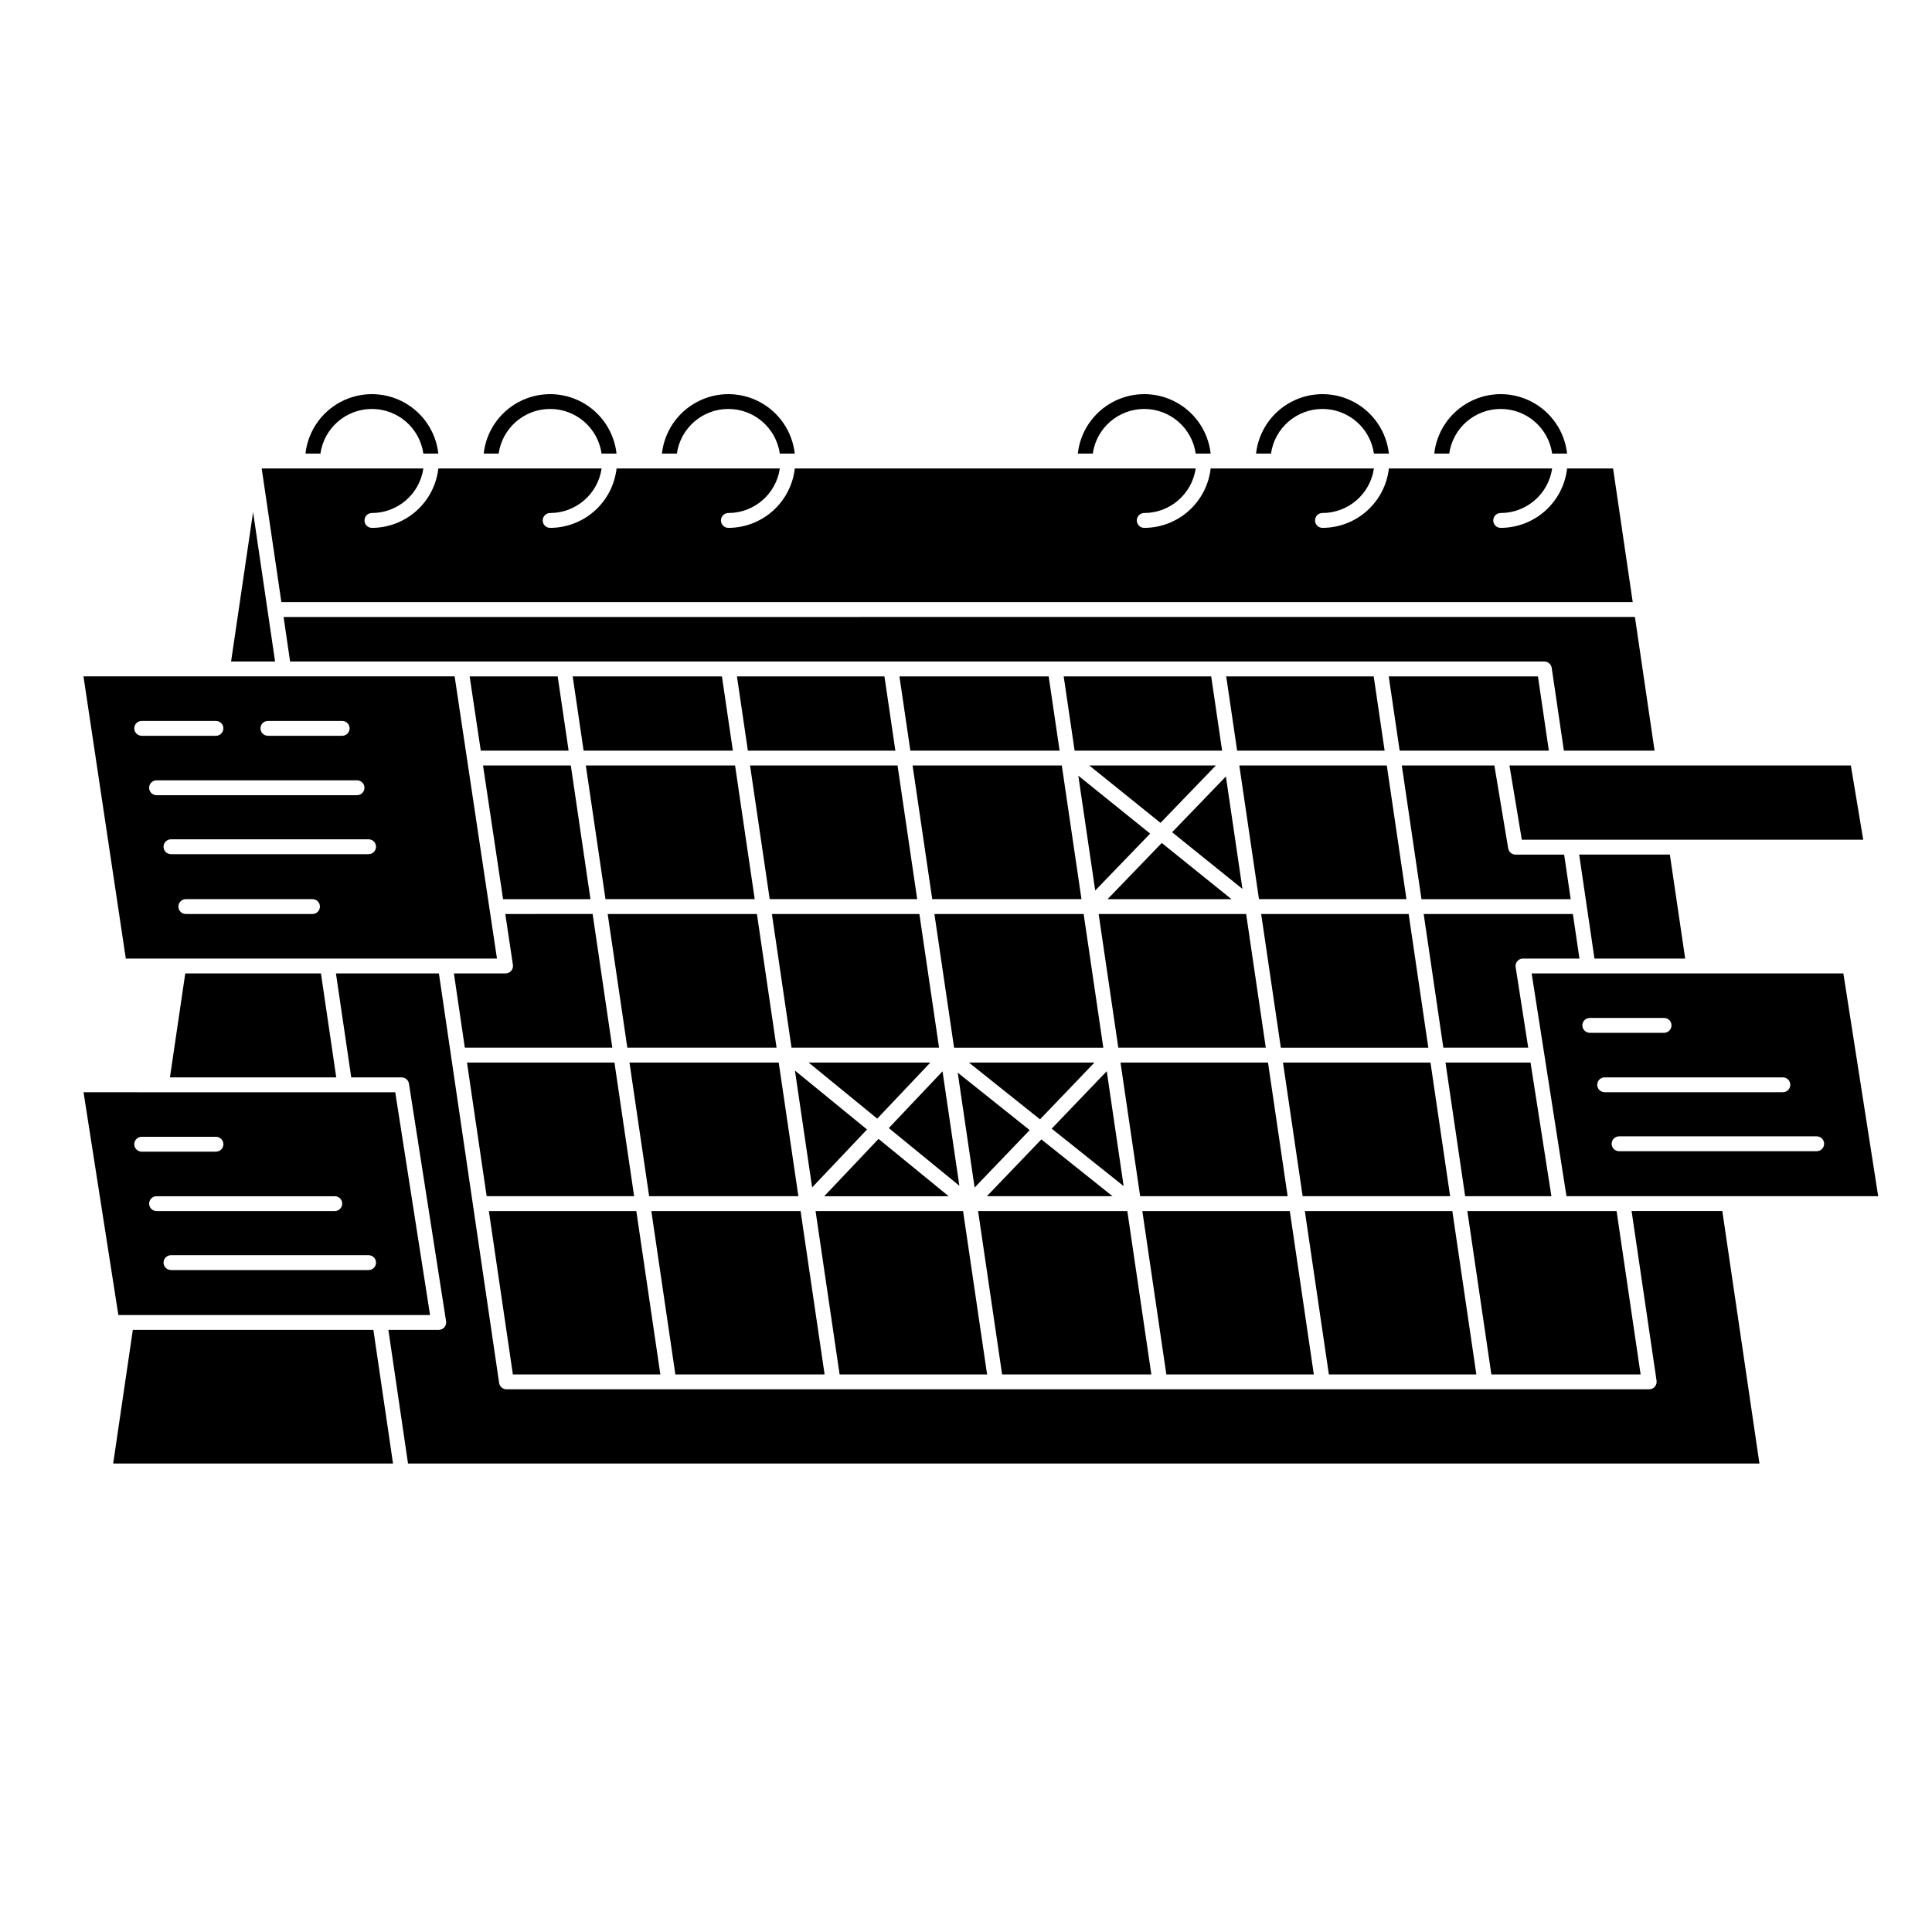 <?xml version="1.0" encoding="UTF-8"?>
<!-- Uploaded to: ICON Repo, www.iconrepo.com, Generator: ICON Repo Mixer Tools -->
<svg fill="#000000" width="800px" height="800px" version="1.1" viewBox="144 144 512 512" xmlns="http://www.w3.org/2000/svg">
 <g>
  <path d="m555.14 461.01-5.535-35.426h-22.535l5.211 35.426z"/>
  <path d="m472.43 346.86 5.211 35.422h39.086l-5.211-35.422z"/>
  <path d="m551.57 323.25h-39.543l2.894 19.68h39.543z"/>
  <path d="m545.63 370.48c-0.965 0.004-1.785-0.695-1.941-1.641l-3.664-21.973h-24.531l5.211 35.426h39.547l-1.738-11.809z"/>
  <path d="m437.3 427.88-14.594 15.223 19.07 15.223z"/>
  <path d="m528.3 461.01-5.207-35.426h-39.086l5.207 35.426z"/>
  <path d="m485.24 461.01-5.207-35.426h-39.09l5.211 35.426z"/>
  <path d="m339.3 323.25 2.894 19.68h39.086l-2.894-19.68z"/>
  <path d="m382.36 323.25 2.894 19.68h39.551l-2.894-19.68z"/>
  <path d="m342.77 346.86 5.211 35.422h39.086l-5.211-35.422z"/>
  <path d="m468.96 323.25 2.894 19.68h39.086l-2.894-19.68z"/>
  <path d="m435.15 386.22 5.211 35.426h39.086l-5.207-35.426z"/>
  <path d="m385.84 346.86 5.211 35.422h39.551l-5.211-35.422z"/>
  <path d="m454.62 364.55 18.641 15.02-4.383-29.801z"/>
  <path d="m425.89 323.25 2.898 19.68h39.086l-2.894-19.68z"/>
  <path d="m419.97 445.95-14.434 15.055h33.293z"/>
  <path d="m434.24 380 14.562-15.09-19.035-15.336z"/>
  <path d="m396.84 421.65h39.551l-5.211-35.426h-39.551z"/>
  <path d="m434.05 425.58h-33.293l18.859 15.055z"/>
  <path d="m416.88 443.49-19.074-15.223 4.477 30.445z"/>
  <path d="m348.56 386.22 5.207 35.426h39.09l-5.211-35.426z"/>
  <path d="m522.52 421.65-5.211-35.426h-39.086l5.211 35.426z"/>
  <path d="m437.51 382.29h32.852l-18.484-14.891z"/>
  <path d="m432.67 346.86 18.875 15.207 14.672-15.207z"/>
  <path d="m376.82 445.82-14.387 15.191h32.973z"/>
  <path d="m373.77 443.32-19.102-15.609 4.555 30.973z"/>
  <path d="m393.78 427.91-14.242 15.039 18.703 15.289z"/>
  <path d="m390.56 425.58h-32.277l18.195 14.871z"/>
  <path d="m299.25 346.86 5.211 35.422h39.547l-5.207-35.422z"/>
  <path d="m305.04 386.22 5.207 35.426h39.551l-5.207-35.426z"/>
  <path d="m355.58 461.01-5.211-35.426h-39.551l5.211 35.426z"/>
  <path d="m521.29 386.22 5.211 35.426h22.496l-3.336-21.344v-0.004c-0.09-0.566 0.074-1.145 0.449-1.582 0.371-0.438 0.918-0.688 1.492-0.688h14.969l-1.738-11.809z"/>
  <path d="m211.07 279.69-5.832 39.617h11.66z"/>
  <path d="m295.77 323.25 2.894 19.68h39.551l-2.894-19.68z"/>
  <path d="m576.69 303.57-5.207-35.426h-12.184c-0.488 4.328-2.555 8.324-5.801 11.227-3.246 2.902-7.445 4.512-11.801 4.519-1.086 0-1.969-0.883-1.969-1.969 0-1.086 0.883-1.969 1.969-1.969 6.844-0.008 12.648-5.035 13.637-11.809h-43.266c-0.492 4.328-2.555 8.324-5.801 11.227-3.246 2.902-7.449 4.512-11.805 4.519-1.086 0-1.965-0.883-1.965-1.969 0-1.086 0.879-1.969 1.965-1.969 6.848-0.008 12.652-5.035 13.641-11.809h-43.266c-0.492 4.328-2.559 8.324-5.805 11.227-3.246 2.902-7.445 4.512-11.801 4.519-1.086 0-1.969-0.883-1.969-1.969 0-1.086 0.883-1.969 1.969-1.969 6.844-0.008 12.648-5.035 13.637-11.809h-106.24c-0.488 4.328-2.555 8.324-5.801 11.227-3.246 2.902-7.445 4.512-11.801 4.519-1.09 0-1.969-0.883-1.969-1.969 0-1.086 0.879-1.969 1.969-1.969 6.844-0.008 12.648-5.035 13.637-11.809h-43.266c-0.492 4.328-2.559 8.324-5.805 11.227-3.246 2.902-7.445 4.512-11.801 4.519-1.086 0-1.969-0.883-1.969-1.969 0-1.086 0.883-1.969 1.969-1.969 6.848-0.008 12.652-5.035 13.641-11.809h-43.27c-0.488 4.328-2.555 8.324-5.801 11.227-3.246 2.902-7.445 4.512-11.801 4.519-1.086 0-1.969-0.883-1.969-1.969 0-1.086 0.883-1.969 1.969-1.969 6.844-0.008 12.648-5.035 13.637-11.809h-42.848l5.215 35.426z"/>
  <path d="m544.02 346.86 3.277 19.68h90.477l-3.281-19.68z"/>
  <path d="m268.46 323.25 2.949 19.68h23.281l-2.898-19.68z"/>
  <path d="m220.88 319.31h332.39c0.977 0.004 1.805 0.719 1.949 1.684l3.227 21.934h24.031l-5.207-35.426-358.12 0.004z"/>
  <path d="m257.97 492.5-9.227-59.039-82.605-0.004 9.227 59.039zm-14.32-13.891c0 0.523-0.207 1.023-0.574 1.391-0.371 0.371-0.871 0.578-1.391 0.578h-52.375c-1.086 0-1.969-0.883-1.969-1.969 0-1.086 0.883-1.969 1.969-1.969h52.375c0.52 0 1.02 0.207 1.391 0.578 0.367 0.367 0.574 0.867 0.574 1.391zm-8.961-15.629c0 0.52-0.207 1.02-0.578 1.391-0.367 0.367-0.871 0.574-1.391 0.574h-47.234c-1.086 0-1.965-0.879-1.965-1.965 0-1.09 0.879-1.969 1.965-1.969h47.234c0.52 0 1.023 0.207 1.391 0.574 0.371 0.371 0.578 0.871 0.578 1.395zm-53.137-17.715h19.68c1.086 0 1.969 0.883 1.969 1.969 0 1.086-0.883 1.969-1.969 1.969h-19.68c-1.086 0-1.969-0.883-1.969-1.969 0-1.086 0.883-1.969 1.969-1.969z"/>
  <path d="m179.2 496.43-5.207 35.426h74.164l-5.207-35.426z"/>
  <path d="m576.39 464.94 6.617 44.977v0.004c0.082 0.566-0.086 1.137-0.461 1.57-0.371 0.434-0.914 0.684-1.488 0.684h-302.84c-0.977 0-1.805-0.719-1.945-1.684l-15.961-108.53h-27.285l4.055 27.551 13.348 0.004c0.969 0 1.797 0.707 1.945 1.664l9.84 62.977c0.09 0.566-0.074 1.145-0.449 1.582s-0.922 0.688-1.496 0.688h-13.348l5.207 35.426h358.14l-9.84-66.914z"/>
  <path d="m632.51 401.96h-82.609l9.227 59.039h82.609zm-69.164 13.777c0-1.086 0.879-1.969 1.969-1.969h19.68c1.086 0 1.969 0.883 1.969 1.969 0 1.086-0.883 1.969-1.969 1.969h-19.68c-1.09 0-1.969-0.883-1.969-1.969zm3.938 15.742-0.004 0.004c0-1.09 0.883-1.969 1.969-1.969h47.234c1.086 0 1.965 0.879 1.965 1.969 0 1.086-0.879 1.965-1.965 1.965h-47.234c-1.086 0-1.969-0.879-1.969-1.965zm58.164 17.598-52.375 0.004c-1.086 0-1.969-0.883-1.969-1.969 0-1.086 0.883-1.969 1.969-1.969h52.375c1.086 0 1.965 0.883 1.965 1.969 0 1.086-0.879 1.969-1.965 1.969z"/>
  <path d="m233.11 429.52-4.055-27.555h-35.961l-4.055 27.555z"/>
  <path d="m275.7 398.03-11.219-74.785h-98.359l11.219 74.785zm-48.887-11.809h-33.566c-1.09 0-1.969-0.883-1.969-1.969 0-1.086 0.879-1.969 1.969-1.969h33.566c1.09 0 1.969 0.883 1.969 1.969 0 1.086-0.879 1.969-1.969 1.969zm16.836-17.824c0 0.52-0.207 1.02-0.574 1.391-0.371 0.367-0.871 0.578-1.391 0.578h-52.375c-1.086 0-1.969-0.883-1.969-1.969 0-1.09 0.883-1.969 1.969-1.969h52.375c0.52 0 1.02 0.207 1.391 0.574 0.367 0.371 0.574 0.871 0.574 1.395zm-3.059-15.633c0 0.523-0.207 1.023-0.578 1.391-0.367 0.371-0.867 0.578-1.391 0.578h-53.137c-1.086 0-1.965-0.883-1.965-1.969s0.879-1.969 1.965-1.969h53.137c0.523 0 1.023 0.207 1.391 0.578 0.371 0.367 0.578 0.871 0.578 1.391zm-25.582-17.711h19.68c1.086 0 1.965 0.879 1.965 1.969 0 1.086-0.879 1.969-1.965 1.969h-19.68c-1.09 0-1.969-0.883-1.969-1.969 0-1.09 0.879-1.969 1.969-1.969zm-33.457 0h19.68c1.086 0 1.969 0.879 1.969 1.969 0 1.086-0.883 1.969-1.969 1.969h-19.68c-1.086 0-1.969-0.883-1.969-1.969 0-1.09 0.883-1.969 1.969-1.969z"/>
  <path d="m300.48 382.29-5.207-35.422h-23.266l5.312 35.422z"/>
  <path d="m590.59 398.03-4.059-27.555h-24.035l4.055 27.555z"/>
  <path d="m449.12 508.24-6.367-43.297h-39.551l6.367 43.297z"/>
  <path d="m362.53 508.24-6.367-43.297h-39.551l6.367 43.297z"/>
  <path d="m492.18 508.24-6.367-43.297h-39.086l6.367 43.297z"/>
  <path d="m405.59 508.24-6.367-43.297h-39.09l6.371 43.297z"/>
  <path d="m319 508.24-6.367-43.297h-39.082l6.367 43.297z"/>
  <path d="m535.25 508.24-6.367-43.297h-39.086l6.367 43.297z"/>
  <path d="m312.05 461.01-5.211-35.426h-39.082l5.211 35.426z"/>
  <path d="m277.98 401.96h-13.691l2.894 19.68h39.082l-5.211-35.426-23.148 0.004 2.023 13.48c0.086 0.566-0.082 1.145-0.453 1.578-0.375 0.434-0.922 0.684-1.496 0.684z"/>
  <path d="m578.78 508.24-6.367-43.297h-39.551l6.367 43.297z"/>
  <path d="m260.16 264.21h-3.965c-0.965-6.789-6.781-11.832-13.637-11.832-6.859 0-12.672 5.043-13.641 11.832h-3.965c0.648-5.828 4.137-10.957 9.32-13.699 5.184-2.746 11.387-2.746 16.57 0 5.18 2.742 8.672 7.871 9.316 13.699z"/>
  <path d="m307.39 264.21h-3.965c-0.969-6.789-6.781-11.832-13.641-11.832-6.856 0-12.668 5.043-13.637 11.832h-3.965c0.645-5.828 4.137-10.957 9.316-13.699 5.184-2.746 11.387-2.746 16.57 0 5.184 2.742 8.672 7.871 9.32 13.699z"/>
  <path d="m354.62 264.21h-3.965c-0.969-6.789-6.781-11.832-13.637-11.832-6.859 0-12.672 5.043-13.641 11.832h-3.965c0.648-5.828 4.137-10.957 9.32-13.699 5.184-2.746 11.387-2.746 16.57 0 5.18 2.742 8.672 7.871 9.316 13.699z"/>
  <path d="m464.84 264.21h-3.969c-0.965-6.789-6.777-11.832-13.637-11.832-6.856 0-12.672 5.043-13.637 11.832h-3.969c0.648-5.828 4.137-10.957 9.32-13.699 5.184-2.746 11.387-2.746 16.57 0 5.184 2.742 8.672 7.871 9.32 13.699z"/>
  <path d="m512.07 264.21h-3.965c-0.969-6.789-6.781-11.832-13.641-11.832-6.856 0-12.668 5.043-13.637 11.832h-3.965c0.648-5.828 4.137-10.957 9.32-13.699 5.18-2.746 11.387-2.746 16.566 0 5.184 2.742 8.672 7.871 9.32 13.699z"/>
  <path d="m559.3 264.21h-3.965c-0.965-6.789-6.781-11.832-13.637-11.832-6.859 0-12.672 5.043-13.637 11.832h-3.969c0.648-5.828 4.137-10.957 9.32-13.699 5.184-2.746 11.387-2.746 16.57 0 5.18 2.742 8.672 7.871 9.316 13.699z"/>
 </g>
</svg>